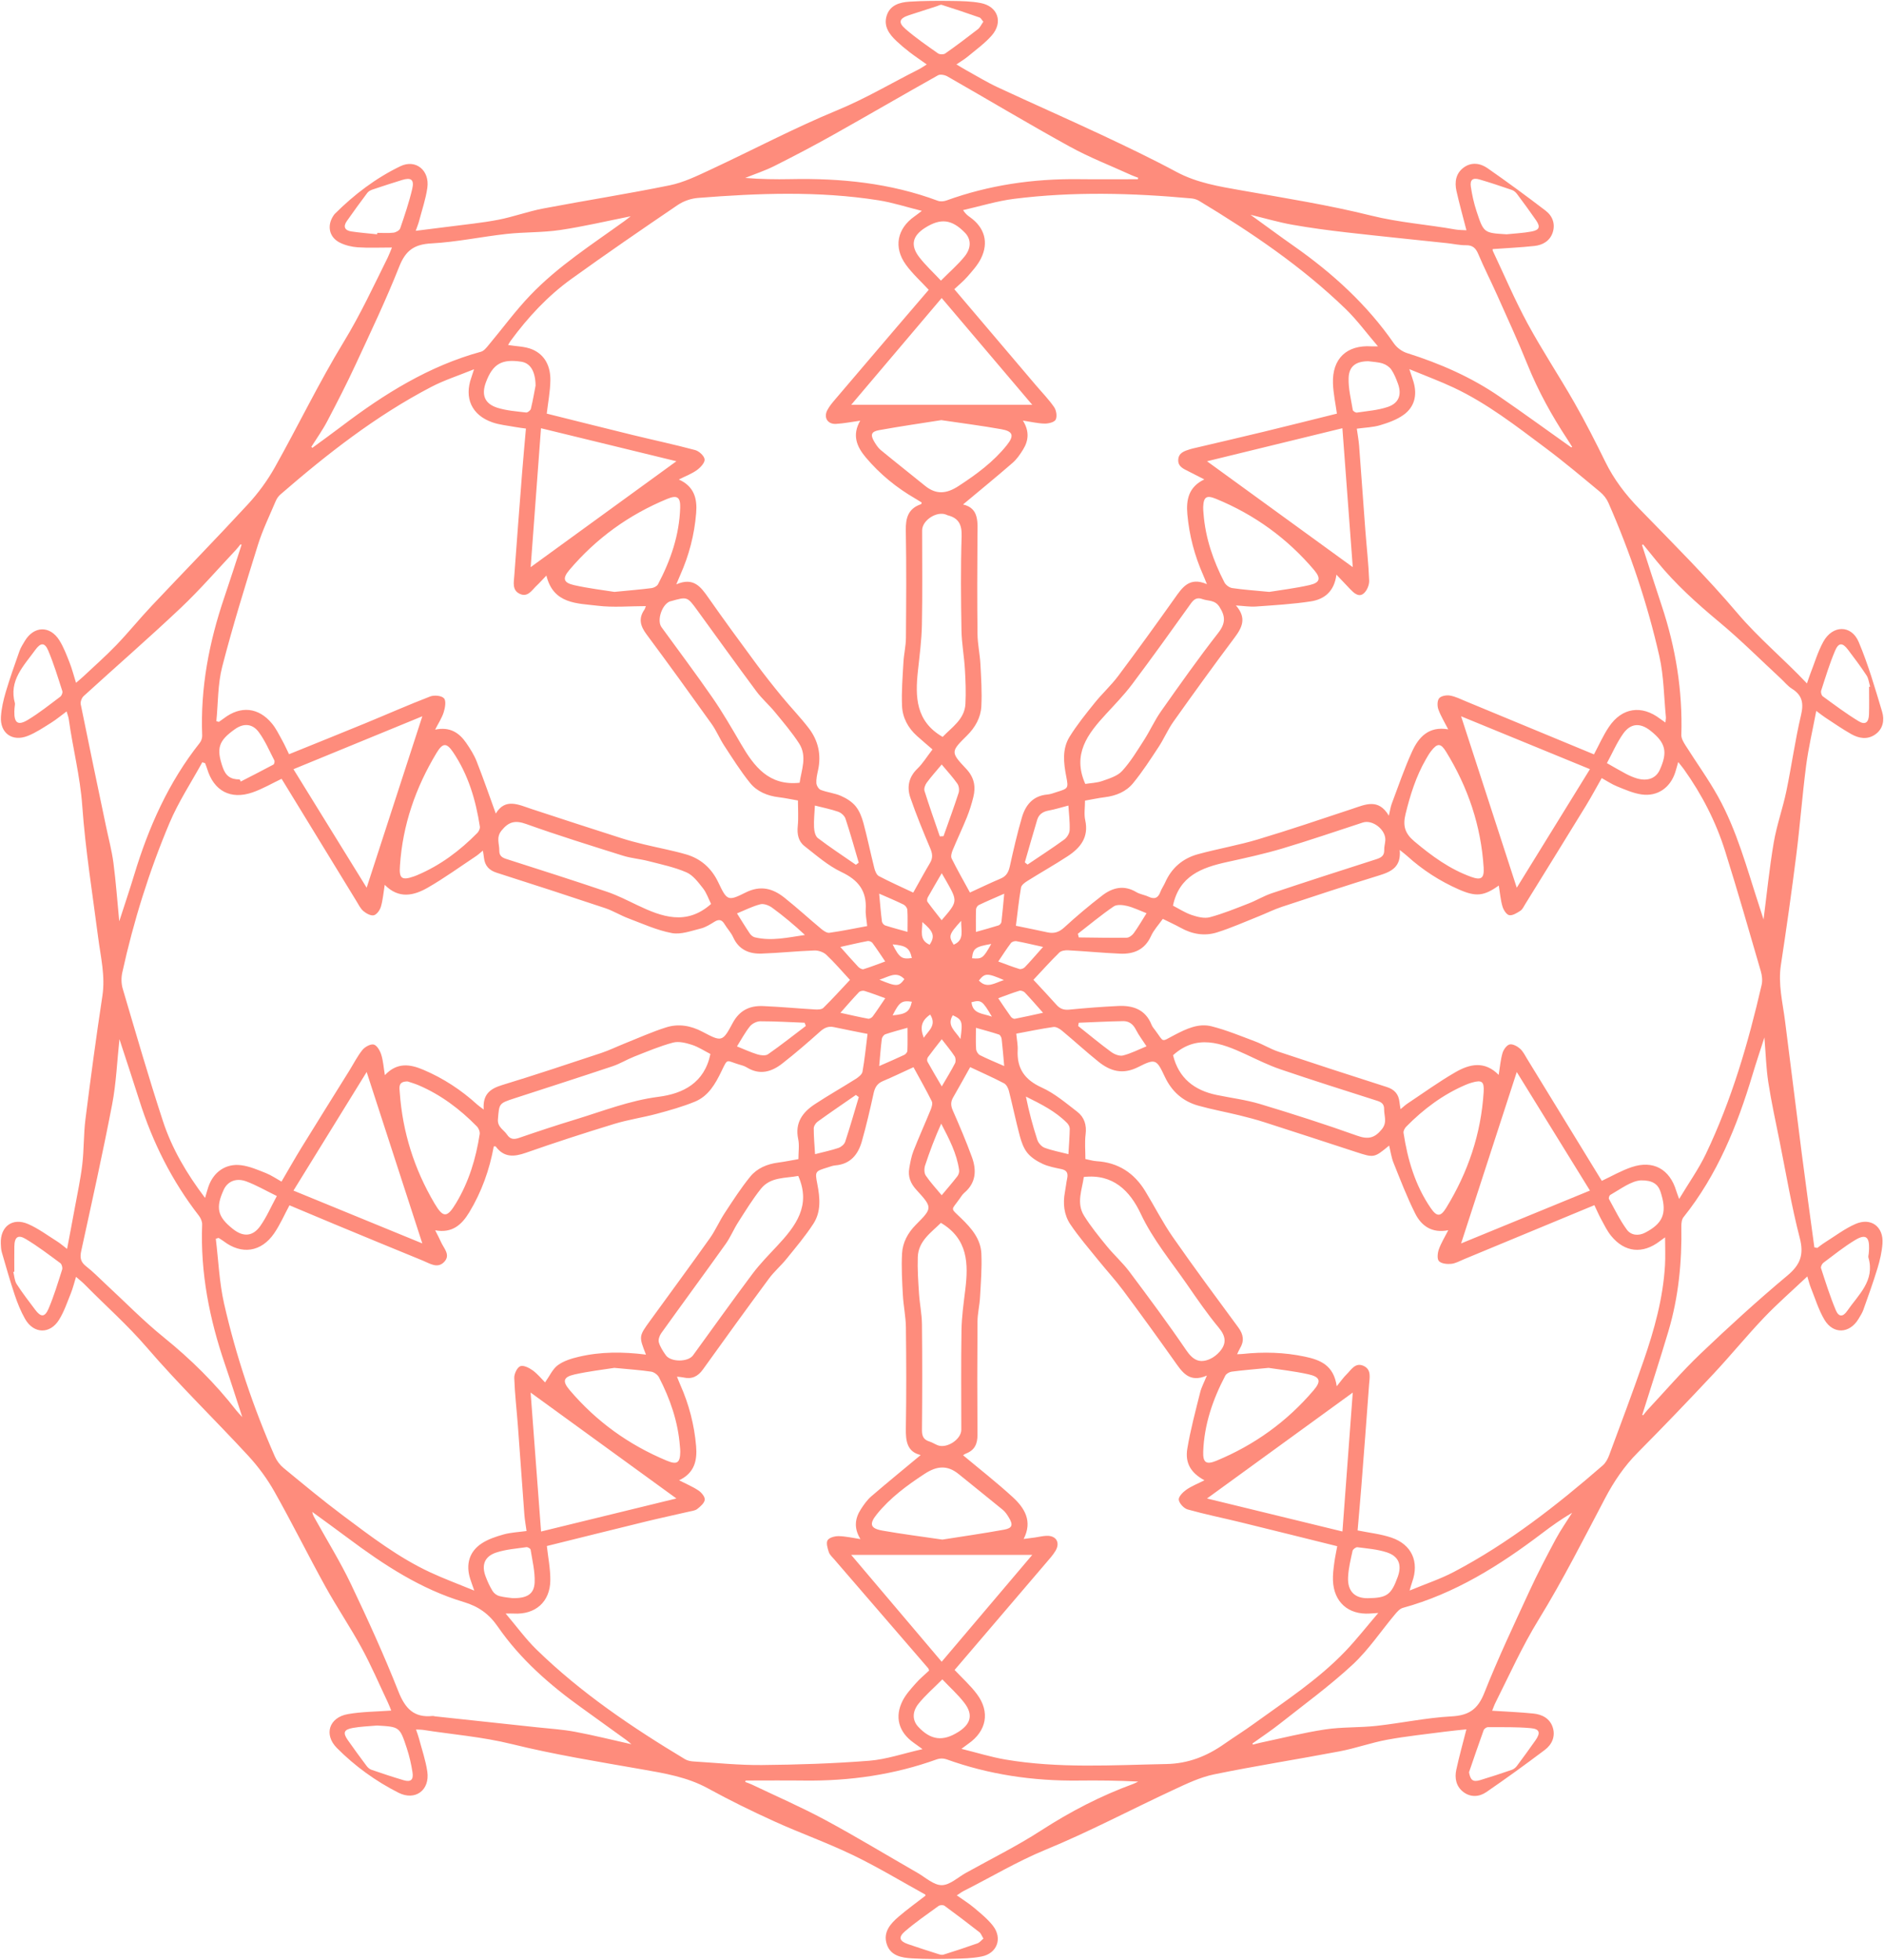 <svg width="1052" height="1094" viewBox="0 0 1052 1094" fill="none" xmlns="http://www.w3.org/2000/svg">
<path d="M37.192 397.12C34.047 399.445 31.404 401.672 28.501 403.481C24.269 406.118 20.062 408.991 15.465 410.803C6.809 414.215 -0.075 409.188 0.531 399.996C0.836 395.368 1.901 390.712 3.227 386.248C5.509 378.569 8.198 371.007 10.868 363.45C11.567 361.471 12.751 359.645 13.839 357.825C18.909 349.352 27.889 349.045 33.154 357.439C35.544 361.249 37.161 365.581 38.825 369.796C40.201 373.283 41.131 376.947 42.454 381.152C44.065 379.761 45.315 378.759 46.477 377.665C52.666 371.844 59.064 366.222 64.948 360.105C71.741 353.043 77.913 345.387 84.639 338.257C102.542 319.276 120.791 300.617 138.482 281.442C144.172 275.275 149.286 268.312 153.393 261C166.462 237.733 178.064 213.6 191.939 190.842C201.213 175.632 208.618 159.658 216.474 143.823C217.268 142.223 217.87 140.529 218.86 138.166C212.081 138.166 205.908 138.459 199.782 138.051C196.388 137.825 192.81 136.954 189.778 135.445C183.754 132.446 182.44 125.966 186.194 120.366C186.447 119.989 186.714 119.61 187.034 119.292C197.833 108.541 209.883 99.38 223.59 92.779C232.134 88.665 240.002 95.101 238.62 104.849C237.734 111.102 235.637 117.185 234.024 123.33C233.612 124.902 232.977 126.416 232.14 128.84C239.022 127.98 245.137 127.252 251.242 126.445C260.261 125.253 269.348 124.395 278.265 122.667C286.697 121.034 294.859 117.999 303.294 116.394C326.822 111.918 350.504 108.229 373.964 103.436C381.686 101.858 389.1 98.257 396.334 94.89C420.115 83.823 443.361 71.498 467.577 61.511C483.369 54.998 497.848 46.344 512.958 38.736C514.405 38.007 515.736 37.049 517.482 35.975C513.952 33.461 510.82 31.359 507.835 29.066C505.314 27.13 502.875 25.068 500.556 22.894C496.519 19.108 493.316 14.685 495.079 8.859C496.9 2.843 502.354 1.291 507.75 0.938C515.733 0.415 523.765 0.431 531.772 0.527C537.032 0.591 542.379 0.706 547.522 1.674C557.164 3.489 560.295 12.387 553.767 19.82C549.91 24.211 545.023 27.713 540.498 31.494C538.669 33.023 536.57 34.229 534.049 35.956C536.199 37.23 537.835 38.259 539.525 39.19C545.37 42.41 551.082 45.924 557.119 48.736C576.31 57.675 595.7 66.187 614.867 75.176C629.006 81.806 643.113 88.555 656.867 95.936C668.386 102.117 680.807 104.085 693.373 106.305C717.554 110.578 741.877 114.439 765.672 120.357C781.228 124.227 797.014 125.316 812.621 128.094C814.649 128.455 816.751 128.399 818.834 128.537C816.889 120.951 814.894 113.835 813.275 106.636C812.148 101.625 812.897 96.743 817.32 93.506C821.641 90.343 826.571 91.072 830.59 93.87C841.61 101.541 852.447 109.492 863.11 117.653C866.959 120.599 868.605 125.119 866.961 129.916C865.386 134.51 861.412 136.802 856.82 137.297C849.168 138.122 841.465 138.471 833.496 139.042C833.495 139.03 833.377 139.634 833.588 140.082C840.001 153.656 845.889 167.516 853.035 180.694C861.177 195.709 870.681 209.98 879.149 224.827C885.306 235.622 890.955 246.722 896.435 257.881C901.246 267.677 907.675 276.063 915.274 283.884C933.877 303.032 952.87 321.9 970.114 342.231C981.967 356.206 995.925 367.688 1008.98 381.505C1009.78 379.195 1010.23 377.705 1010.8 376.26C1013.18 370.211 1015.01 363.855 1018.12 358.206C1023.28 348.836 1033.75 348.651 1037.86 358.335C1043.2 370.927 1047.01 384.198 1050.96 397.333C1052.34 401.931 1051.51 406.93 1047.04 410.019C1042.67 413.035 1037.93 412.175 1033.67 409.758C1028.67 406.928 1023.94 403.631 1019.13 400.487C1017.66 399.529 1016.3 398.406 1014.18 396.832C1012.15 407.575 1009.81 417.433 1008.51 427.427C1006.35 444.06 1005.11 460.812 1003 477.454C1000.42 497.907 997.521 518.325 994.419 538.707C992.801 549.343 995.402 559.501 996.731 569.84C999.903 594.501 1002.9 619.184 1006.07 643.844C1008.32 661.334 1010.76 678.8 1013.11 696.277C1013.66 696.384 1014.21 696.492 1014.76 696.599C1016.16 695.582 1017.5 694.478 1018.96 693.564C1024.6 690.04 1029.98 685.908 1036.01 683.251C1044.71 679.417 1051.82 684.71 1051.15 694.142C1050.82 698.769 1049.74 703.423 1048.39 707.879C1046.02 715.688 1043.24 723.375 1040.5 731.067C1039.85 732.903 1038.75 734.601 1037.73 736.285C1032.76 744.49 1023.64 744.938 1018.73 736.657C1015.45 731.124 1013.55 724.763 1011.12 718.739C1010.4 716.963 1009.97 715.07 1009.18 712.508C1000.71 720.508 992.459 727.677 984.95 735.557C975.259 745.727 966.372 756.659 956.765 766.913C942.868 781.747 928.801 796.431 914.478 810.853C906.996 818.387 901.247 826.879 896.312 836.232C884.283 859.031 872.662 882.121 859.171 904.046C849.987 918.973 842.917 934.77 835.122 950.294C834.331 951.869 833.762 953.555 833.196 954.931C841.112 955.447 848.666 955.742 856.173 956.499C861.092 956.994 865.433 959.221 867.038 964.247C868.644 969.275 866.589 973.801 862.623 976.792C851.902 984.878 841.014 992.758 829.942 1000.35C826.002 1003.06 821.193 1003.41 817.107 1000.29C813.09 997.214 812.161 992.622 813.165 987.944C814.746 980.575 816.793 973.307 818.813 965.327C814.871 965.751 810.904 966.098 806.96 966.617C796.137 968.043 785.253 969.158 774.528 971.131C765.64 972.766 757.028 975.888 748.147 977.579C724.768 982.028 701.232 985.68 677.926 990.463C670.059 992.078 662.504 995.73 655.133 999.155C631.346 1010.21 608.105 1022.55 583.879 1032.51C567.932 1039.07 553.359 1047.86 538.116 1055.54C536.928 1056.14 535.859 1056.97 534.271 1058C537.76 1060.48 541.077 1062.53 544.018 1065.02C547.705 1068.14 551.566 1071.25 554.491 1075.03C559.886 1082.01 556.763 1090.4 548.139 1092.12C542.863 1093.18 537.359 1093.29 531.948 1093.41C524.395 1093.57 516.816 1093.62 509.281 1093.17C503.47 1092.82 497.281 1091.81 495.152 1085.23C493 1078.59 497.136 1073.87 501.753 1069.92C506.578 1065.79 511.748 1062.07 516.811 1058.14C516.762 1058 516.748 1057.6 516.564 1057.5C503.158 1050.1 490.016 1042.16 476.245 1035.52C461.955 1028.63 446.923 1023.3 432.465 1016.74C419.907 1011.04 407.484 1004.96 395.396 998.325C383.657 991.885 370.946 989.842 358.068 987.586C333.882 983.349 309.574 979.425 285.767 973.549C269.321 969.489 252.657 968.202 236.102 965.611C235.086 965.452 234.037 965.501 232.303 965.421C232.962 967.405 233.544 968.889 233.948 970.419C235.57 976.561 237.684 982.636 238.6 988.885C240.125 999.283 231.862 1005.43 222.515 1000.71C209.767 994.266 198.197 985.874 188.127 975.751C180.662 968.247 183.745 958.692 194.225 956.832C202.058 955.442 210.143 955.473 218.454 954.846C217.917 953.542 217.316 951.868 216.557 950.269C211.747 940.13 207.323 929.779 201.961 919.939C195.603 908.271 188.109 897.225 181.679 885.593C171.997 868.076 163.102 850.12 153.272 832.69C149.225 825.513 144.205 818.676 138.616 812.617C119.899 792.326 99.979 773.097 82.004 752.186C71.17 739.583 58.838 728.744 47.289 717.006C45.928 715.622 44.378 714.424 42.457 712.737C41.413 716.116 40.723 719.048 39.608 721.807C37.569 726.851 35.817 732.126 32.976 736.704C27.892 744.897 18.75 744.591 14.003 736.23C11.633 732.055 9.79 727.509 8.257 722.947C5.611 715.071 3.348 707.066 1.034 699.082C0.577 697.504 0.508 695.787 0.447 694.127C0.098 684.671 6.96 679.461 15.698 683.259C21.466 685.766 26.634 689.67 32.018 693.034C33.654 694.056 35.112 695.365 37.455 697.157C38.962 689.177 40.357 681.98 41.671 674.768C43.165 666.568 44.955 658.398 45.935 650.133C46.93 641.746 46.647 633.203 47.705 624.828C50.61 601.816 53.696 578.822 57.176 555.891C58.864 544.772 56.212 534.197 54.822 523.411C51.664 498.901 47.685 474.441 45.932 449.826C44.761 433.375 40.633 417.613 38.4 401.458C38.223 400.168 37.706 398.925 37.192 397.12ZM757.623 239.294C758.114 242.84 758.688 245.824 758.917 248.835C760.107 264.412 761.176 279.999 762.354 295.577C763.074 305.105 764.171 314.615 764.527 324.154C764.618 326.595 763.185 329.959 761.304 331.4C758.582 333.485 755.966 330.996 753.906 328.857C751.524 326.383 749.177 323.875 746.237 320.771C745.045 330.215 739.452 334.54 731.948 335.693C721.817 337.249 711.525 337.825 701.283 338.563C697.952 338.803 694.563 338.234 690.126 337.972C696.329 345.048 693.546 350.367 689.236 356.103C677.665 371.506 666.393 387.139 655.23 402.842C652.093 407.255 649.965 412.374 646.981 416.91C642.415 423.85 637.885 430.876 632.618 437.27C628.796 441.909 623.18 444.225 617.053 444.989C613.35 445.451 609.688 446.243 605.855 446.913C605.855 450.896 605.236 454.504 605.972 457.811C608.088 467.318 603.312 473.276 596.168 477.946C588.813 482.755 581.141 487.075 573.693 491.744C572.255 492.646 570.367 494.029 570.124 495.439C568.919 502.406 568.197 509.456 567.267 516.77C573.594 518.081 579.226 519.188 584.829 520.43C588.51 521.246 591.308 520.415 594.239 517.728C601.048 511.487 608.136 505.512 615.456 499.877C621.202 495.454 627.592 493.833 634.496 497.979C636.534 499.203 639.106 499.501 641.285 500.537C644.584 502.105 646.647 501.376 647.929 497.899C648.605 496.063 649.804 494.428 650.599 492.628C654.211 484.445 660.478 479.127 668.925 476.819C679.997 473.793 691.379 471.854 702.363 468.564C720.078 463.258 737.597 457.294 755.157 451.48C762.426 449.073 769.691 445.497 775.512 455.316C776.238 452.28 776.491 450.345 777.162 448.567C780.845 438.815 784.184 428.898 788.517 419.439C792.179 411.446 797.834 405.23 808.658 407.12C806.558 402.984 804.452 399.609 803.149 395.948C802.487 394.088 802.503 391.06 803.615 389.755C804.738 388.437 807.716 387.919 809.666 388.265C812.742 388.811 815.667 390.301 818.605 391.515C842.391 401.345 866.165 411.203 890.049 421.098C892.778 416.017 895.15 410.574 898.414 405.732C905.697 394.927 916.704 393.377 926.988 401.239C927.784 401.848 928.628 402.393 929.939 403.31C930.072 401.908 930.292 401.048 930.21 400.217C929.096 388.919 929.065 377.371 926.577 366.38C919.907 336.907 910.251 308.312 898.087 280.617C897.094 278.356 895.37 276.178 893.461 274.596C883.419 266.279 873.441 257.855 863.002 250.055C846.606 237.805 830.4 225.165 811.739 216.384C804 212.742 795.942 209.778 786.951 206.06C788.047 209.373 788.764 211.308 789.329 213.287C791.413 220.585 789.879 227.157 783.733 231.577C779.929 234.313 775.188 235.997 770.63 237.36C766.627 238.557 762.296 238.648 757.623 239.294ZM276.845 454.129C282.148 445.295 289.556 449.195 296.92 451.627C313.617 457.139 330.348 462.55 347.093 467.914C351.269 469.251 355.528 470.351 359.791 471.386C367.565 473.273 375.468 474.698 383.138 476.932C391.369 479.329 397.323 484.647 401.09 492.556C405.908 502.671 406.393 503.223 416.226 498.263C424.669 494.004 431.485 495.894 438.039 501.107C445.034 506.67 451.629 512.733 458.5 518.456C459.801 519.54 461.693 520.885 463.115 520.688C470.099 519.719 477.016 518.269 484.217 516.941C483.879 513.371 483.239 510.502 483.405 507.681C484.013 497.313 479.289 491.243 469.897 486.799C462.371 483.239 455.83 477.461 449.172 472.258C445.764 469.595 445.012 465.57 445.455 461.121C445.915 456.503 445.557 451.804 445.557 446.838C441.886 446.204 438.34 445.438 434.753 445.005C428.458 444.246 422.716 441.848 418.831 437.046C413.529 430.492 409.017 423.281 404.385 416.209C401.824 412.298 400.041 407.857 397.333 404.066C385.343 387.282 373.253 370.565 360.95 354.009C357.552 349.436 356.415 345.237 359.806 340.347C360.208 339.767 360.366 339.018 360.643 338.335C351.506 338.335 342.506 339.189 333.739 338.123C322.252 336.726 308.989 337.274 305.096 321.275C302.987 323.472 301.39 325.287 299.633 326.932C296.968 329.427 294.748 333.605 290.215 331.48C285.887 329.451 286.902 325.084 287.173 321.374C288.565 302.319 290.022 283.268 291.511 264.22C292.157 255.963 292.934 247.716 293.673 239.222C291.617 238.931 289.668 238.727 287.748 238.368C283.44 237.564 278.972 237.176 274.879 235.738C263.359 231.693 259.091 222.152 263.209 210.683C263.596 209.606 263.921 208.508 264.695 206.126C256.007 209.666 248.047 212.198 240.753 216.004C209.905 232.102 182.687 253.387 156.51 276.081C155.408 277.037 154.503 278.403 153.932 279.758C150.518 287.856 146.623 295.819 144.016 304.178C136.983 326.726 129.978 349.311 124.078 372.17C121.559 381.932 121.814 392.41 120.809 402.562C121.275 402.698 121.741 402.835 122.207 402.971C123.144 402.309 124.103 401.676 125.015 400.979C134.37 393.83 144.357 394.788 151.868 403.889C154.152 406.656 155.766 410 157.52 413.172C159.019 415.883 160.279 418.726 161.398 421.007C175.876 415.139 189.796 409.56 203.665 403.858C215.862 398.843 227.932 393.506 240.233 388.764C242.467 387.903 246.597 388.295 247.928 389.805C249.211 391.261 248.535 395.075 247.763 397.555C246.766 400.754 244.818 403.656 242.972 407.29C251.233 405.537 256.43 409.026 260.366 414.762C262.587 417.998 264.741 421.407 266.17 425.036C269.915 434.549 273.244 444.225 276.845 454.129ZM606.072 646.984C608.254 647.413 610.297 648.054 612.371 648.182C624.414 648.922 633.299 654.776 639.485 664.89C644.69 673.401 649.202 682.379 654.89 690.544C666.767 707.596 679.149 724.3 691.485 741.028C694.386 744.962 694.852 748.64 692.326 752.772C691.794 753.641 691.429 754.612 690.797 755.932C692.112 755.873 692.976 755.881 693.829 755.79C705.526 754.532 717.149 754.851 728.689 757.299C737.212 759.107 744.748 762.055 746.41 773.815C748.792 770.901 750.162 768.874 751.88 767.205C754.489 764.669 756.685 760.444 761.225 762.364C765.911 764.346 764.759 768.926 764.481 772.764C763.11 791.674 761.653 810.578 760.178 829.48C759.524 837.867 758.756 846.246 758.068 854.288C764.59 855.625 771.024 856.277 776.987 858.31C788.358 862.187 792.565 871.853 788.55 883.038C788.125 884.221 787.816 885.446 787.09 887.857C796.077 884.119 804.331 881.404 811.911 877.409C842.286 861.399 869.172 840.407 894.983 817.977C896.607 816.566 897.777 814.352 898.545 812.283C905.033 794.81 911.604 777.363 917.702 759.753C923.715 742.388 928.644 724.706 929.714 706.217C930.004 701.207 929.758 696.167 929.758 690.688C928.487 691.609 927.632 692.196 926.811 692.827C917.282 700.151 907.178 699.154 899.626 689.853C897.456 687.18 895.895 683.986 894.237 680.931C892.749 678.189 891.512 675.311 890.277 672.729C865.703 682.918 841.635 692.903 817.559 702.869C815.181 703.853 812.807 705.243 810.335 705.491C808.04 705.721 804.859 705.399 803.486 703.964C802.352 702.779 802.719 699.411 803.439 697.369C804.674 693.864 806.702 690.638 808.691 686.717C799.522 688.532 793.683 684.273 790.226 677.392C785.624 668.231 781.949 658.593 778.115 649.064C776.92 646.095 776.502 642.814 775.676 639.464C767.311 646.365 767.313 646.361 757.097 643.032C740.086 637.489 723.087 631.907 706.051 626.439C701.442 624.96 696.746 623.72 692.041 622.573C684.414 620.713 676.67 619.294 669.116 617.184C660.503 614.778 654.336 609.339 650.445 601.102C645.798 591.265 645.281 590.711 635.573 595.629C626.956 599.994 620.037 597.992 613.366 592.639C606.392 587.044 599.798 580.978 592.917 575.264C591.64 574.203 589.683 573.066 588.225 573.272C581.38 574.242 574.599 575.669 567.467 576.994C567.791 580.47 568.405 583.329 568.259 586.15C567.73 596.437 572.156 602.75 581.71 607.076C588.895 610.33 595.192 615.711 601.536 620.599C605.46 623.622 606.851 627.975 606.189 633.195C605.625 637.64 606.072 642.213 606.072 646.984ZM360.702 756.153C356.694 745.964 356.682 745.955 362.978 737.278C374.115 721.932 385.369 706.669 396.353 691.215C399.49 686.801 401.656 681.708 404.637 677.169C409.196 670.227 413.704 663.191 418.944 656.775C422.748 652.116 428.346 649.764 434.463 648.965C438.181 648.48 441.862 647.718 445.817 647.037C445.817 643.038 446.429 639.293 445.698 635.832C443.781 626.76 448.128 620.878 455.004 616.355C462.47 611.444 470.273 607.046 477.827 602.264C479.369 601.288 481.333 599.757 481.608 598.214C482.826 591.395 483.499 584.479 484.428 577.133C477.766 575.798 471.699 574.646 465.663 573.347C462.537 572.674 460.309 573.701 457.938 575.817C451.042 581.97 444.04 588.031 436.755 593.712C430.771 598.379 424.141 600.282 416.949 595.813C415.564 594.952 413.862 594.568 412.27 594.082C405.393 591.983 406.45 590.534 402.878 597.927C399.436 605.051 395.571 611.878 387.967 614.977C381.128 617.764 373.944 619.789 366.795 621.711C358.924 623.827 350.781 624.991 343.001 627.369C326.477 632.42 310.024 637.741 293.722 643.465C286.991 645.829 281.395 646.209 276.788 639.944C276.686 639.805 276.228 639.927 275.713 639.927C273.343 652.956 268.935 665.312 262.033 676.719C257.864 683.61 252.546 688.522 242.997 686.757C244.267 689.295 245.36 691.256 246.249 693.304C247.799 696.874 251.788 700.489 248.009 704.426C244.277 708.314 240.021 705.278 236.216 703.728C219.647 696.982 203.124 690.121 186.598 683.271C178.247 679.81 169.923 676.284 161.637 672.808C158.798 678.081 156.431 683.554 153.129 688.389C145.897 698.979 134.897 700.513 124.865 692.839C123.974 692.157 122.977 691.614 122.029 691.006C121.519 691.165 121.009 691.325 120.499 691.485C121.981 703.596 122.447 715.939 125.145 727.773C131.827 757.082 141.395 785.54 153.51 813.086C154.563 815.479 156.36 817.805 158.382 819.467C169.271 828.421 180.119 837.452 191.402 845.894C206.938 857.518 222.394 869.378 240.115 877.635C247.84 881.234 255.865 884.188 264.824 887.876C263.73 884.727 263.107 883.048 262.561 881.345C260.025 873.436 261.933 866.252 268.778 861.665C272.44 859.211 276.907 857.728 281.213 856.53C285.234 855.411 289.522 855.249 294.018 854.62C293.573 851.33 293.018 848.372 292.793 845.389C291.551 828.906 290.423 812.414 289.188 795.93C288.52 787.009 287.459 778.106 287.157 769.176C287.08 766.915 288.724 763.367 290.502 762.623C292.239 761.896 295.502 763.525 297.478 764.967C300.279 767.009 302.515 769.826 304.354 771.672C306.935 768.039 308.577 764.178 311.486 762.048C314.765 759.648 319.073 758.334 323.129 757.375C335.344 754.489 347.753 754.514 360.702 756.153ZM514.758 117.711C506.03 115.544 498.394 113.044 490.558 111.808C457.068 106.525 423.425 107.834 389.815 110.481C385.939 110.786 381.704 112.214 378.495 114.39C358.551 127.915 338.689 141.577 319.128 155.648C305.869 165.186 294.801 177.09 285.129 190.259C284.483 191.138 283.991 192.13 283.716 192.588C288.354 193.363 293.093 193.33 297.12 195.008C304.501 198.083 307.441 204.771 307.32 212.356C307.219 218.651 305.988 224.927 305.295 230.883C321.273 234.863 337.26 238.903 353.279 242.814C364.911 245.654 376.636 248.132 388.194 251.241C390.371 251.827 393.253 254.494 393.441 256.43C393.623 258.308 391.118 260.982 389.143 262.406C386.251 264.492 382.781 265.776 379.054 267.654C387.745 271.567 389.364 278.483 388.73 286.369C387.761 298.418 384.764 309.968 379.824 321.01C379.237 322.323 378.701 323.658 377.628 326.198C387.286 321.996 391.316 327.591 395.542 333.623C404.243 346.046 413.213 358.284 422.222 370.488C426.807 376.7 431.608 382.762 436.509 388.73C441.397 394.682 446.784 400.236 451.489 406.323C456.847 413.256 458.703 421.227 456.789 429.948C456.27 432.312 455.701 434.766 455.846 437.136C455.929 438.491 457.13 440.486 458.307 440.935C461.968 442.332 466.036 442.722 469.605 444.282C472.631 445.605 475.744 447.555 477.792 450.065C479.914 452.666 481.247 456.154 482.139 459.466C484.382 467.801 486.11 476.274 488.224 484.646C488.631 486.258 489.478 488.372 490.759 489.047C496.892 492.278 503.243 495.093 509.941 498.257C513.236 492.404 516.188 486.962 519.342 481.639C520.987 478.864 520.687 476.49 519.45 473.569C515.498 464.233 511.622 454.84 508.328 445.259C506.296 439.348 507.399 433.735 512.313 429.025C515.22 426.239 517.362 422.655 520.69 418.339C517.678 415.729 514.795 413.299 511.988 410.783C507.008 406.321 503.958 400.57 503.681 394.07C503.334 385.945 504.014 377.766 504.472 369.622C504.726 365.102 505.826 360.611 505.861 356.101C506.017 336.075 506.169 316.042 505.793 296.022C505.661 288.986 507.209 283.827 514.318 281.437C514.485 281.381 514.52 280.932 514.675 280.507C513.545 279.811 512.41 279.072 511.239 278.397C500.62 272.28 491.257 264.633 483.375 255.248C478.395 249.319 475.666 242.857 480.344 234.832C475.476 235.504 471.168 236.38 466.825 236.622C462.172 236.881 459.816 233.16 461.929 229.021C463.082 226.762 464.801 224.754 466.461 222.798C477.651 209.613 488.887 196.468 500.121 183.32C506.296 176.092 512.494 168.885 518.589 161.776C514.258 157.075 509.46 152.782 505.784 147.68C498.818 138.013 500.973 127.574 510.63 120.805C511.692 120.063 512.708 119.253 514.758 117.711ZM514.108 812.208C506.553 810.451 505.695 804.522 505.818 797.344C506.14 778.536 506.074 759.718 505.844 740.907C505.771 734.891 504.472 728.9 504.145 722.876C503.727 715.179 503.272 707.434 503.686 699.756C504.018 693.594 506.907 688.193 511.39 683.686C520.739 674.29 520.789 674.134 511.65 664.122C508.407 660.569 506.911 656.751 507.718 652.121C508.288 648.851 508.872 645.507 510.075 642.44C513.117 634.683 516.568 627.087 519.713 619.368C520.291 617.948 520.88 615.915 520.298 614.743C517.148 608.402 513.632 602.244 510.074 595.714C503.988 598.5 498.541 601.135 492.975 603.485C489.831 604.813 488.529 607.005 487.817 610.253C485.84 619.274 483.753 628.287 481.231 637.168C479.148 644.501 474.814 649.845 466.435 650.525C464.951 650.645 463.497 651.246 462.05 651.691C455.167 653.805 454.994 653.848 456.381 660.949C457.872 668.588 458.565 676.31 454.222 683.034C449.73 689.989 444.302 696.357 439.082 702.82C436.048 706.577 432.284 709.768 429.424 713.638C416.984 730.473 404.686 747.415 392.504 764.437C389.663 768.407 386.3 769.98 381.598 768.909C380.612 768.684 379.582 768.65 378.018 768.461C378.758 770.293 379.269 771.676 379.867 773.021C384.72 783.927 387.684 795.321 388.698 807.215C389.383 815.246 387.812 822.246 379.19 826.309C383.149 828.336 386.821 829.847 390.049 832.02C391.715 833.141 393.718 835.571 393.528 837.167C393.303 839.056 391.09 840.952 389.333 842.329C388.115 843.284 386.232 843.45 384.613 843.825C376.639 845.675 368.63 847.377 360.679 849.318C342.173 853.833 323.694 858.455 305.354 862.997C306.032 869.259 307.355 875.707 307.292 882.141C307.173 894.24 298.879 901.405 286.848 900.693C285.764 900.629 284.673 900.684 282.352 900.684C288.56 907.993 293.562 914.922 299.591 920.798C324.398 944.972 352.913 964.221 382.483 981.987C383.837 982.8 385.619 983.148 387.23 983.248C399.939 984.031 412.662 985.373 425.368 985.253C445.358 985.065 465.383 984.425 485.305 982.859C494.932 982.103 504.36 978.805 515.129 976.376C512.553 974.518 511.357 973.642 510.147 972.785C501.817 966.886 499.393 958.371 504.057 949.273C505.885 945.708 508.741 942.611 511.427 939.562C513.699 936.982 516.401 934.78 518.794 932.522C518.576 931.872 518.556 931.531 518.379 931.325C500.845 911.001 483.296 890.691 465.763 870.366C464.676 869.105 463.277 867.876 462.798 866.384C462.111 864.241 461.189 861.287 462.126 859.76C463.051 858.253 466.176 857.445 468.318 857.479C472.154 857.539 475.977 858.462 480.461 859.12C476.619 852.926 477.427 847.452 480.816 842.272C482.465 839.752 484.282 837.189 486.54 835.246C495.568 827.482 504.798 819.953 514.108 812.208ZM577.051 546.931C581.707 551.963 585.888 556.35 589.907 560.882C591.897 563.126 594.034 563.875 597.093 563.573C606.136 562.68 615.208 561.994 624.285 561.547C632.606 561.137 639.619 563.454 643.023 572.07C643.458 573.171 644.305 574.125 645.031 575.094C650.231 582.027 648.01 581.796 655.848 577.72C662.461 574.281 669.232 571.02 676.628 572.915C684.93 575.042 692.944 578.349 700.992 581.384C705.365 583.033 709.42 585.566 713.839 587.042C733.964 593.765 754.146 600.319 774.358 606.776C778.675 608.155 780.975 610.761 781.446 615.169C781.567 616.307 781.788 617.435 782.052 619.142C783.618 617.86 784.684 616.827 785.899 616.02C794.833 610.087 803.545 603.761 812.828 598.431C820.593 593.972 828.984 591.993 836.845 600.01C837.59 595.467 837.894 591.517 838.989 587.801C839.549 585.9 841.282 583.426 842.93 583.021C844.613 582.606 847.205 583.995 848.737 585.345C850.494 586.893 851.591 589.224 852.857 591.288C866.719 613.892 880.559 636.51 894.423 659.155C899.837 656.623 905.247 653.47 911.058 651.505C923.099 647.431 932.369 652.611 935.992 664.757C936.311 665.827 936.745 666.863 937.617 669.273C943.043 660.223 948.523 652.531 952.534 644.136C966.911 614.042 976.211 582.197 983.669 549.791C984.218 547.406 983.92 544.582 983.225 542.192C976.71 519.797 970.283 497.371 963.298 475.121C958.138 458.684 950.292 443.452 940.265 429.394C939.39 428.167 938.398 427.023 937.091 425.374C936.362 427.913 935.945 429.527 935.435 431.111C932.678 439.675 925.566 444.733 916.648 443.47C911.961 442.806 907.417 440.766 902.96 438.971C899.955 437.761 897.214 435.892 894.375 434.33C891.246 439.829 888.537 444.909 885.534 449.809C874.283 468.166 862.94 486.468 851.614 504.779C850.818 506.065 850.124 507.65 848.942 508.408C847.047 509.623 844.607 511.202 842.729 510.852C841.175 510.562 839.5 507.879 838.943 505.949C837.876 502.257 837.565 498.345 836.905 494.311C828.553 500.271 824.124 500.685 814.641 496.518C804.003 491.844 794.35 485.634 785.737 477.818C784.672 476.852 783.504 476 781.586 474.453C782.463 483.737 777.158 486.497 770.297 488.604C752.044 494.211 733.908 500.202 715.778 506.199C711.34 507.667 707.125 509.794 702.77 511.525C695.057 514.591 687.446 518.001 679.546 520.481C672.661 522.643 665.756 521.508 659.328 517.934C656.172 516.179 652.866 514.695 649.298 512.925C646.95 516.264 644.25 519.101 642.73 522.47C639.267 530.145 633.098 532.678 625.427 532.343C615.745 531.921 606.085 530.985 596.406 530.458C594.767 530.369 592.558 530.691 591.498 531.728C586.645 536.476 582.106 541.547 577.051 546.931ZM673.92 326.08C672.913 323.617 672.387 322.231 671.788 320.878C667.019 310.107 664.066 298.867 663.008 287.13C662.272 278.97 663.693 271.798 672.47 267.609C669.16 265.919 666.346 264.472 663.523 263.044C660.795 261.664 657.73 260.424 657.911 256.679C658.104 252.691 661.411 251.756 664.482 250.771C665.489 250.448 666.534 250.237 667.565 249.994C680.253 247.002 692.957 244.074 705.626 241.006C719.27 237.702 732.882 234.267 746.508 230.89C745.758 225.365 744.507 219.703 744.31 214.004C743.831 200.143 752.049 192.456 765.792 193.337C766.531 193.384 767.275 193.343 769.434 193.343C763.01 185.843 757.729 178.604 751.386 172.462C726.838 148.693 698.691 129.701 669.547 112.115C668.301 111.363 666.743 110.894 665.287 110.76C632.287 107.735 599.255 106.844 566.305 110.986C556.68 112.196 547.273 115.139 537.766 117.288C539.142 119.443 540.357 120.323 541.581 121.19C549.764 126.985 552.228 135.301 547.754 144.299C545.907 148.013 542.959 151.242 540.198 154.419C537.948 157.008 535.231 159.191 532.865 161.418C548.238 179.516 563.338 197.295 578.441 215.07C581.878 219.114 585.634 222.937 588.623 227.287C589.851 229.074 590.371 232.447 589.484 234.244C588.768 235.692 585.44 236.493 583.293 236.45C579.47 236.374 575.665 235.444 571.163 234.768C574.862 240.657 574.382 245.903 571.303 250.891C569.644 253.578 567.783 256.32 565.428 258.363C556.323 266.261 546.982 273.887 537.752 281.596C546.895 283.708 545.857 291.643 545.797 299.355C545.656 317.561 545.615 335.769 545.828 353.973C545.893 359.536 547.147 365.076 547.448 370.649C547.871 378.496 548.376 386.388 547.972 394.215C547.645 400.551 544.58 406.025 539.943 410.605C530.879 419.558 530.72 419.842 539.473 429.122C543.999 433.92 544.955 439.063 543.486 444.983C542.54 448.796 541.359 452.586 539.886 456.227C537.386 462.408 534.501 468.433 531.949 474.594C531.364 476.005 530.8 478.044 531.384 479.218C534.536 485.553 538.053 491.706 541.607 498.218C547.718 495.42 553.161 492.777 558.732 490.436C561.897 489.106 563.141 486.884 563.857 483.649C565.885 474.484 567.983 465.314 570.612 456.309C572.638 449.371 576.797 444.185 584.827 443.512C586.609 443.363 588.355 442.651 590.09 442.112C596.518 440.114 596.666 440.071 595.37 433.413C593.889 425.806 593.022 418.088 597.235 411.274C601.355 404.611 606.344 398.455 611.27 392.331C615.432 387.157 620.419 382.626 624.391 377.323C635.03 363.12 645.422 348.727 655.702 334.261C660.063 328.124 663.977 321.768 673.92 326.08ZM114.508 668.695C115.281 666.071 115.735 664.353 116.291 662.669C119.059 654.294 126.026 649.287 134.747 650.439C139.441 651.059 144.013 653.043 148.477 654.823C151.527 656.039 154.293 657.966 157.186 659.574C161.046 652.996 164.608 646.671 168.411 640.494C177.24 626.157 186.19 611.895 195.082 597.597C197.483 593.735 199.534 589.594 202.372 586.089C203.763 584.371 206.865 582.642 208.688 583.069C210.461 583.485 212.173 586.464 212.867 588.649C213.969 592.123 214.203 595.872 214.911 600.15C221.784 592.818 229.056 594.039 236.414 597.164C247.545 601.891 257.537 608.427 266.475 616.578C267.373 617.397 268.407 618.066 270.105 619.357C269.45 610.886 273.653 607.737 280.324 605.702C298.884 600.041 317.296 593.893 335.718 587.788C340.158 586.317 344.391 584.231 348.746 582.496C356.46 579.422 364.062 575.981 371.962 573.485C378.835 571.314 385.697 572.467 392.208 575.913C402.962 581.606 403.432 581.721 409.053 571.174C412.91 563.937 418.617 561.278 426.102 561.592C435.788 561.999 445.453 562.913 455.134 563.479C456.68 563.569 458.808 563.525 459.744 562.605C464.784 557.648 469.532 552.395 474.616 546.994C469.925 541.932 465.905 537.174 461.388 532.947C459.784 531.445 456.945 530.483 454.716 530.563C444.878 530.912 435.065 531.964 425.227 532.3C418.264 532.538 412.509 530.115 409.372 523.139C408.208 520.551 406.1 518.404 404.627 515.933C403.195 513.531 401.625 512.912 399.1 514.437C396.64 515.922 394.111 517.602 391.384 518.272C386.033 519.587 380.235 521.804 375.147 520.85C366.787 519.283 358.798 515.613 350.746 512.581C346.371 510.934 342.317 508.392 337.898 506.915C317.767 500.188 297.578 493.63 277.359 487.172C273.047 485.795 270.716 483.215 270.239 478.8C270.116 477.657 269.898 476.524 269.636 474.811C268.074 476.082 267.008 477.106 265.797 477.91C256.858 483.843 248.14 490.165 238.855 495.501C231.086 499.965 222.698 501.94 214.829 493.917C214.085 498.469 213.785 502.422 212.689 506.14C212.13 508.039 210.387 510.509 208.737 510.912C207.053 511.323 204.499 509.907 202.928 508.579C201.258 507.167 200.22 504.965 199.034 503.029C185.097 480.284 171.183 457.523 157.245 434.736C151.953 437.251 146.682 440.353 141.018 442.323C128.755 446.589 119.332 441.453 115.659 429.128C115.342 428.065 114.896 427.041 114.51 425.999C113.994 425.829 113.479 425.659 112.964 425.489C106.804 436.739 99.646 447.567 94.684 459.323C83.293 486.312 74.556 514.257 68.273 542.906C67.65 545.746 67.69 549.063 68.509 551.837C75.807 576.535 82.954 601.29 90.965 625.76C95.983 641.092 104.142 655.003 114.508 668.695ZM672.543 826.306C665.033 822.228 661.626 816.785 662.99 808.602C664.75 798.044 667.572 787.656 670.152 777.248C670.864 774.376 672.34 771.693 673.905 767.841C663.937 772.188 660.038 765.784 655.693 759.655C646.306 746.414 636.787 733.262 627.091 720.246C622.761 714.433 617.811 709.085 613.258 703.433C607.952 696.847 602.371 690.429 597.668 683.428C594.127 678.157 593.42 671.83 594.636 665.446C595.118 662.914 595.362 660.335 595.889 657.814C596.483 654.975 595.8 653.244 592.679 652.594C589.127 651.853 585.45 651.18 582.2 649.674C579.069 648.224 575.851 646.209 573.708 643.593C571.589 641.005 570.343 637.469 569.456 634.15C567.227 625.811 565.5 617.338 563.367 608.971C562.964 607.389 561.953 605.397 560.639 604.71C554.619 601.562 548.392 598.81 541.728 595.676C538.417 601.587 535.38 607.144 532.203 612.62C530.78 615.073 530.854 617.19 532.022 619.845C535.805 628.439 539.494 637.095 542.708 645.913C545.366 653.205 545.031 660.244 538.486 665.813C537.467 666.681 536.709 667.883 535.928 669C531.061 675.962 530.359 673.893 536.777 680.113C542.502 685.662 547.609 691.583 547.983 699.758C548.354 707.882 547.679 716.065 547.231 724.209C546.982 728.728 545.853 733.218 545.819 737.726C545.661 758.815 545.668 779.906 545.803 800.995C545.835 805.99 544.225 809.509 539.436 811.357C538.512 811.714 537.718 812.409 537.799 812.358C547.01 820.062 556.535 827.504 565.428 835.638C572.124 841.762 576.713 849.14 571.589 859.054C574.088 858.731 576.032 858.5 577.97 858.225C580.07 857.926 582.156 857.401 584.263 857.3C589.662 857.041 592.153 860.97 589.413 865.617C587.965 868.073 585.976 870.229 584.11 872.417C567.102 892.351 550.067 912.263 533.038 932.183C537.234 936.666 541.923 940.826 545.573 945.754C552.936 955.695 550.865 966.249 540.788 973.306C539.819 973.984 538.882 974.707 536.85 976.206C545.685 978.389 553.461 980.833 561.423 982.184C591.249 987.244 621.289 985.272 651.311 984.69C663.597 984.452 673.954 980.269 683.69 973.437C689.027 969.692 694.577 966.247 699.853 962.423C717.652 949.523 736.193 937.515 751.462 921.469C757.554 915.067 763.023 908.072 769.61 900.37C766.938 900.55 765.897 900.626 764.856 900.69C752.82 901.432 744.762 894.264 744.305 882.171C744.186 879.017 744.591 875.82 745.003 872.676C745.444 869.302 746.176 865.966 746.693 863.103C728.358 858.557 710.587 854.107 692.792 849.756C682.928 847.344 672.957 845.332 663.186 842.596C661.075 842.005 658.501 839.238 658.21 837.181C657.974 835.509 660.505 832.924 662.404 831.594C665.337 829.539 668.778 828.213 672.543 826.306ZM352.592 973.641C351.369 972.639 350.517 971.864 349.591 971.194C341.357 965.237 333.126 959.275 324.862 953.36C306.988 940.566 290.538 926.192 277.984 908.026C273.059 900.899 267.248 896.739 258.941 894.251C234.925 887.057 214.247 873.463 194.352 858.6C187.733 853.655 181.024 848.83 174.356 843.95C174.647 845.789 175.543 847.093 176.308 848.469C182.928 860.382 190.135 872.017 195.987 884.297C205.369 903.985 214.44 923.869 222.449 944.141C226.22 953.685 231.121 958.977 241.616 957.865C242.051 957.819 242.508 958.033 242.959 958.081C261.934 960.117 280.911 962.136 299.885 964.187C306.967 964.952 314.117 965.384 321.101 966.69C331.491 968.632 341.759 971.216 352.592 973.641ZM877.354 249.732C877.531 249.64 877.707 249.549 877.884 249.457C877.025 248.099 876.188 246.726 875.303 245.384C866.518 232.059 858.84 218.182 852.854 203.324C847.593 190.264 841.673 177.468 835.93 164.606C832.53 156.993 828.717 149.56 825.479 141.882C824.066 138.531 822.375 136.836 818.56 136.887C815.104 136.933 811.641 136.116 808.175 135.746C789.349 133.736 770.509 131.858 751.7 129.705C741.623 128.551 731.55 127.207 721.566 125.437C714.178 124.127 706.937 121.991 698.275 119.895C707.1 126.271 714.754 131.939 722.55 137.406C744.082 152.506 763.266 169.961 778.35 191.714C779.987 194.075 782.868 196.206 785.606 197.07C803.944 202.861 821.417 210.45 837.289 221.366C850.769 230.637 864.007 240.263 877.354 249.732ZM699.321 973.25C699.427 973.447 699.534 973.644 699.64 973.841C701.08 973.477 702.509 973.063 703.961 972.756C715.964 970.224 727.893 967.188 740.004 965.364C749.41 963.947 759.086 964.432 768.567 963.387C782.58 961.843 796.48 958.843 810.515 958.089C820.249 957.567 825.201 954.116 828.825 944.971C836.467 925.691 845.373 906.903 854.065 888.053C858.565 878.295 863.559 868.753 868.634 859.276C871.378 854.152 874.761 849.371 877.856 844.436C871.892 847.915 866.404 851.837 861.033 855.912C837.322 873.902 812.383 889.557 783.294 897.535C781.631 897.991 780.148 899.703 778.945 901.137C771.058 910.537 764.162 920.981 755.24 929.247C742.489 941.062 728.334 951.373 714.664 962.179C709.721 966.086 704.445 969.572 699.321 973.25ZM173.846 249.432C174.038 249.615 174.229 249.798 174.421 249.98C179.903 245.945 185.435 241.976 190.858 237.863C214.568 219.876 239.532 204.279 268.621 196.324C270.259 195.876 271.649 194.031 272.859 192.588C280.643 183.301 287.823 173.444 296.185 164.719C311.697 148.533 330.595 136.456 348.663 123.408C349.873 122.534 351.041 121.603 352.184 120.732C338.886 123.375 325.907 126.457 312.76 128.402C302.9 129.861 292.784 129.495 282.854 130.589C268.844 132.133 254.945 135.125 240.913 135.866C231.307 136.373 226.502 139.776 222.942 148.773C215.593 167.347 206.954 185.422 198.542 203.562C193.576 214.269 188.174 224.783 182.677 235.23C180.087 240.15 176.811 244.709 173.846 249.432ZM66.693 580.071C65.362 592.477 64.89 604.681 62.611 616.538C57.349 643.904 51.283 671.118 45.341 698.35C44.527 702.079 45.03 704.507 48.143 706.904C51.974 709.854 55.352 713.394 58.916 716.689C69.716 726.672 80.018 737.272 91.431 746.496C106.519 758.69 120.15 772.131 132.029 787.414C132.763 788.358 133.627 789.202 135.292 791.047C131.784 780.33 128.833 770.943 125.642 761.638C116.959 736.317 111.832 710.443 112.876 683.527C112.939 681.907 112.104 679.958 111.077 678.635C96.013 659.242 85.214 637.676 77.831 614.315C74.233 602.934 70.453 591.614 66.693 580.071ZM917.488 303.904C917.28 304.004 917.073 304.105 916.865 304.205C920.5 315.418 924.054 326.659 927.787 337.839C935.641 361.361 939.596 385.445 938.839 410.289C938.782 412.156 940.011 414.233 941.082 415.935C947.134 425.546 953.846 434.78 959.349 444.689C969.869 463.629 975.396 484.56 982.086 505.005C983.048 507.945 983.979 510.895 984.737 513.256C986.557 499.155 987.99 484.677 990.422 470.369C992.066 460.696 995.449 451.331 997.458 441.704C1000.4 427.614 1002.33 413.3 1005.64 399.307C1007.23 392.626 1006.46 388.102 1000.56 384.433C998.283 383.019 996.536 380.763 994.532 378.91C983.071 368.308 972.012 357.221 960.027 347.249C947.504 336.829 935.491 326.031 925.203 313.379C922.635 310.22 920.061 307.063 917.488 303.904ZM917.004 789.782C917.164 789.873 917.324 789.965 917.485 790.056C918.33 789.014 919.116 787.915 920.031 786.938C929.858 776.431 939.253 765.469 949.651 755.56C965.337 740.612 981.361 725.965 997.986 712.081C1005.31 705.962 1007.39 700.426 1004.96 691.046C1000.37 673.328 997.349 655.203 993.739 637.235C991.533 626.255 989.123 615.301 987.413 604.242C986.191 596.34 985.979 588.282 985.218 579.107C982.769 586.758 980.59 593.202 978.64 599.715C970.059 628.379 958.963 655.801 940.026 679.463C939.04 680.695 938.817 682.832 938.846 684.536C939.189 704.372 937.303 723.948 931.639 743.007C926.985 758.666 921.899 774.196 917.004 789.782ZM134.88 304.137C134.695 304.028 134.511 303.919 134.326 303.811C133.405 304.924 132.544 306.092 131.555 307.14C121.378 317.934 111.65 329.205 100.884 339.377C83.154 356.127 64.722 372.134 46.697 388.575C45.622 389.556 44.799 391.754 45.079 393.139C49.665 415.846 54.45 438.513 59.186 461.19C60.61 468.009 62.434 474.777 63.34 481.665C64.733 492.264 65.491 502.946 66.584 514.282C69.489 505.285 72.348 496.885 74.915 488.396C82.968 461.767 94.089 436.691 111.517 414.718C112.374 413.637 112.955 411.958 112.9 410.589C111.834 384.003 116.758 358.403 125.286 333.358C128.59 323.655 131.688 313.88 134.88 304.137ZM635.361 100.04C635.429 99.771 635.498 99.502 635.566 99.233C634.339 98.762 633.083 98.355 631.889 97.811C620.313 92.534 608.371 87.918 597.258 81.797C574.295 69.151 551.794 55.668 529.029 42.66C527.583 41.834 525.041 41.32 523.775 42.029C504.206 52.99 484.829 64.294 465.267 75.266C454.442 81.338 443.439 87.11 432.349 92.683C427.138 95.302 421.531 97.132 416.104 99.319C424.588 100.02 432.986 100.168 441.377 99.993C469.504 99.406 497.111 102.169 523.699 112.085C525.089 112.603 527.03 112.43 528.472 111.909C552.298 103.293 576.912 99.73 602.175 100.018C613.236 100.145 624.299 100.04 635.361 100.04ZM416.372 993.898C416.286 994.163 416.201 994.427 416.115 994.692C417.335 995.163 418.592 995.556 419.768 996.117C433.426 1002.64 447.343 1008.68 460.654 1015.84C478.124 1025.24 495.102 1035.56 512.318 1045.43C516.774 1047.99 521.329 1052.3 525.839 1052.3C530.349 1052.3 534.876 1047.94 539.366 1045.44C553.402 1037.63 567.875 1030.49 581.337 1021.78C597.621 1011.25 614.596 1002.44 632.762 995.804C633.726 995.452 634.628 994.928 635.558 994.484C624.258 993.895 613.196 993.791 602.137 993.916C576.878 994.201 552.271 990.619 528.441 982.028C526.894 981.47 524.795 981.463 523.25 982.022C499.276 990.684 474.51 994.222 449.1 993.919C438.192 993.79 427.282 993.898 416.372 993.898ZM815.854 399.835C826.27 431.897 836.582 463.641 846.942 495.531C860.28 473.928 873.682 452.221 887.804 429.35C863.042 419.192 839.546 409.554 815.854 399.835ZM204.734 495.52C215.142 463.488 225.449 431.765 235.825 399.828C212.177 409.536 188.592 419.218 163.862 429.371C177.986 452.229 191.342 473.845 204.734 495.52ZM887.807 664.58C873.677 641.701 860.276 620.003 846.939 598.406C836.565 630.34 826.251 662.09 815.854 694.095C839.424 684.426 862.996 674.757 887.807 664.58ZM204.737 598.396C191.365 620.056 177.965 641.761 163.871 664.591C188.767 674.795 212.318 684.449 235.816 694.08C225.401 662.014 215.093 630.277 204.737 598.396ZM377.69 836.454C350.522 816.723 323.523 797.115 296.287 777.334C298.204 802.811 300.117 828.223 302.124 854.899C328.327 848.504 353.074 842.463 377.69 836.454ZM377.702 257.466C352.897 251.424 328.122 245.39 302.085 239.048C300.088 265.889 298.201 291.251 296.316 316.59C323.622 296.754 350.541 277.198 377.702 257.466ZM755.362 316.579C753.469 291.226 751.57 265.801 749.571 239.038C723.386 245.425 698.601 251.471 673.977 257.478C700.989 277.094 727.926 296.656 755.362 316.579ZM673.974 836.465C698.787 842.508 723.56 848.542 749.597 854.883C751.592 828.037 753.477 802.679 755.359 777.348C728.036 797.195 701.116 816.75 673.974 836.465ZM576.406 225.98C559.674 206.26 543.172 186.81 525.823 166.361C508.371 186.952 491.881 206.409 475.294 225.98C509.116 225.98 542.444 225.98 576.406 225.98ZM525.829 927.587C543.266 907.023 559.762 887.569 576.395 867.952C542.525 867.952 509.137 867.952 475.292 867.952C491.901 887.551 508.325 906.931 525.829 927.587ZM655.015 589.033C658.166 601.868 666.919 608.641 679.382 611.219C687.519 612.902 695.847 613.939 703.77 616.326C721.901 621.79 739.957 627.569 757.785 633.94C763.921 636.133 767.578 635.35 771.621 630.331C774.749 626.448 772.82 622.913 772.875 619.162C772.916 616.347 771.5 615.257 769.03 614.469C750.987 608.708 732.92 603.011 714.992 596.906C708.301 594.628 701.911 591.426 695.474 588.449C681.821 582.136 668.238 577.098 655.015 589.033ZM654.969 505.545C658.174 507.189 661.639 509.47 665.439 510.761C668.628 511.844 672.491 512.824 675.56 512.003C682.962 510.022 690.12 507.073 697.288 504.289C701.647 502.596 705.714 500.099 710.132 498.622C729.533 492.14 748.999 485.851 768.484 479.625C771.252 478.741 773.046 477.674 772.924 474.429C772.856 472.636 773.447 470.829 773.546 469.018C773.867 463.153 766.444 457.362 760.982 459.139C745.997 464.015 731.091 469.16 715.991 473.651C705.876 476.66 695.524 478.919 685.205 481.182C671.154 484.265 658.455 488.853 654.969 505.545ZM396.684 588.343C393.38 586.656 390.029 584.41 386.337 583.218C382.99 582.138 378.981 581.13 375.774 581.991C368.376 583.975 361.248 587.01 354.09 589.821C350.016 591.421 346.223 593.79 342.09 595.172C323.842 601.276 305.517 607.149 287.22 613.104C278.568 615.92 278.757 615.935 278.037 624.794C277.682 629.159 281.301 630.617 283.147 633.381C284.854 635.937 286.876 636.189 289.756 635.2C300.216 631.608 310.717 628.119 321.298 624.903C336.619 620.246 351.495 614.319 367.664 612.248C381.44 610.484 393.358 604.496 396.684 588.343ZM397.058 504.588C395.603 501.684 394.535 498.373 392.514 495.813C389.867 492.46 386.972 488.539 383.283 486.94C376.556 484.024 369.199 482.506 362.04 480.656C357.368 479.449 352.453 479.094 347.869 477.654C329.799 471.977 311.695 466.363 293.869 459.983C287.713 457.78 284.076 458.623 280.046 463.619C276.916 467.499 278.865 471.041 278.804 474.792C278.758 477.628 280.223 478.679 282.671 479.464C301.43 485.477 320.205 491.449 338.864 497.762C344.701 499.736 350.257 502.591 355.839 505.257C369.584 511.823 383.267 516.836 397.058 504.588ZM526.361 411.344C531.519 405.916 538.628 401.541 539.088 392.896C539.432 386.428 539.165 379.902 538.777 373.426C538.343 366.2 536.994 359.008 536.872 351.788C536.579 334.36 536.391 316.911 536.959 299.496C537.172 292.97 535.409 289.207 529.16 287.635C528.87 287.562 528.606 287.391 528.325 287.277C523.023 285.134 514.909 290.447 514.907 296.06C514.901 313.645 515.133 331.234 514.782 348.812C514.611 357.39 513.479 365.959 512.556 374.508C510.996 388.954 511.286 402.655 526.361 411.344ZM525.389 682.606C519.95 688.026 512.794 692.705 512.481 701.712C512.245 708.486 512.727 715.3 513.165 722.079C513.535 727.797 514.749 733.485 514.811 739.194C515.026 758.899 514.993 778.609 514.816 798.314C514.785 801.751 515.77 803.686 519.021 804.673C520.6 805.152 522.019 806.131 523.566 806.741C528.692 808.761 536.774 803.448 536.774 798.102C536.775 779.608 536.576 761.11 536.88 742.62C537.003 735.1 538.056 727.578 538.975 720.092C540.77 705.481 540.619 691.625 525.389 682.606ZM446.497 436.937C447.483 429.875 450.871 422.178 446.184 414.953C442.174 408.772 437.326 403.114 432.635 397.4C429.381 393.437 425.42 390.027 422.372 385.926C411.251 370.967 400.381 355.822 389.415 340.748C383.778 332.999 383.776 333 374.711 335.558C374.565 335.599 374.409 335.602 374.266 335.649C369.707 337.14 366.609 346.28 369.37 350.081C378.9 363.201 388.658 376.164 397.872 389.502C403.61 397.808 408.672 406.597 413.771 415.324C421.086 427.845 429.336 438.783 446.497 436.937ZM605.178 656.994C604.283 663.935 600.862 671.463 605.309 678.597C609.049 684.597 613.566 690.144 618.05 695.638C622.054 700.544 626.865 704.816 630.651 709.87C641.461 724.302 652.232 738.784 662.374 753.685C666.043 759.076 669.747 761.217 675.623 758.606C677.638 757.711 679.553 756.198 681.018 754.532C684.982 750.025 684.572 745.948 680.549 741.12C674.16 733.453 668.488 725.166 662.799 716.944C653.861 704.027 643.787 691.975 636.964 677.503C630.989 664.831 621.606 655.145 605.178 656.994ZM445.734 656.407C438.676 657.784 430.271 656.835 424.891 663.573C420.2 669.448 416.248 675.929 412.18 682.278C409.659 686.213 407.876 690.645 405.172 694.433C393.288 711.084 381.154 727.556 369.236 744.184C368.249 745.56 367.462 747.827 367.888 749.303C368.624 751.855 370.201 754.24 371.757 756.463C374.528 760.42 384.183 760.4 386.97 756.567C398.022 741.37 408.925 726.061 420.194 711.027C424.343 705.492 429.255 700.511 433.991 695.437C444.272 684.425 453.064 673.013 445.734 656.407ZM606.008 437.595C609.036 437.105 612.474 437.019 615.561 435.932C619.45 434.563 623.966 433.214 626.578 430.362C631.326 425.177 635.033 418.994 638.865 413.028C642.205 407.827 644.739 402.085 648.293 397.05C658.691 382.318 669.092 367.562 680.189 353.361C684.404 347.967 684.368 344.067 680.865 338.653C678.355 334.774 674.634 335.598 671.401 334.414C668.502 333.352 666.774 334.343 664.991 336.838C654.154 352.004 643.287 367.154 632.093 382.056C627.666 387.95 622.463 393.276 617.455 398.716C607.367 409.675 598.605 420.987 606.008 437.595ZM223.333 483.179C222.741 490.407 224.315 491.609 231.188 489.199C231.76 488.998 232.326 488.779 232.885 488.543C245.804 483.093 256.788 474.859 266.556 464.931C267.387 464.086 268.116 462.505 267.948 461.41C265.676 446.585 261.468 432.4 252.972 419.834C249.348 414.475 247.183 414.627 243.807 420.21C232.086 439.594 224.838 460.454 223.333 483.179ZM828.452 484.316C826.99 460.972 819.713 439.506 807.502 419.662C804.481 414.752 802.641 414.711 799.112 419.257C798.003 420.686 797.091 422.279 796.185 423.853C790.69 433.404 787.45 443.73 784.834 454.41C783.228 460.967 784.46 465.207 789.725 469.631C799.45 477.803 809.532 485.185 821.547 489.5C827.201 491.531 828.785 490.142 828.452 484.316ZM828.449 609.547C828.793 603.728 827.541 602.712 821.935 604.298C820.772 604.627 819.623 605.038 818.511 605.512C805.758 610.941 794.894 619.085 785.227 628.894C784.382 629.752 783.553 631.299 783.716 632.374C785.991 647.355 790.225 661.691 798.895 674.339C802.338 679.362 804.449 679.259 807.538 674.224C819.725 654.367 827.02 632.902 828.449 609.547ZM227.619 603.663C222.162 603.623 223.03 607.086 223.221 609.798C224.785 631.953 231.304 652.574 242.596 671.699C247.47 679.954 249.666 679.912 254.7 671.522C261.835 659.632 265.767 646.646 267.85 633.057C268.056 631.714 267.267 629.773 266.275 628.763C256.849 619.159 246.246 611.152 233.794 605.818C231.582 604.87 229.241 604.222 227.619 603.663ZM708.35 763.553C700.116 764.361 693.926 764.862 687.774 765.659C686.481 765.826 684.774 766.791 684.198 767.884C677.208 781.157 672.42 795.135 671.859 810.265C671.628 816.48 673.565 817.74 679.209 815.405C700.44 806.619 718.605 793.566 733.511 776.048C737.806 771 737.246 768.605 730.569 767.129C722.623 765.371 714.482 764.506 708.35 763.553ZM343.061 330.396C351.441 329.579 357.631 329.077 363.784 328.292C365.093 328.125 366.848 327.227 367.418 326.149C374.497 312.747 379.358 298.632 379.804 283.331C379.977 277.412 378.037 276.235 372.573 278.488C351.182 287.309 332.924 300.486 317.947 318.144C313.983 322.818 314.501 325.25 320.563 326.624C328.644 328.454 336.924 329.402 343.061 330.396ZM708.758 330.398C714.898 329.391 723.172 328.414 731.253 326.581C737.082 325.259 737.657 322.793 733.927 318.378C718.88 300.572 700.528 287.271 678.963 278.433C673.677 276.267 672.083 277.356 671.842 283.027C671.791 284.23 671.941 285.445 672.032 286.652C673.061 300.325 677.458 313.004 683.693 325.076C684.448 326.538 686.442 328.025 688.047 328.264C694.176 329.179 700.382 329.587 708.758 330.398ZM343.038 763.55C336.899 764.532 328.765 765.442 320.827 767.226C314.467 768.655 313.931 771.049 318.066 775.923C332.947 793.463 351.108 806.526 372.319 815.354C378.088 817.755 379.749 816.61 379.849 810.418C379.866 809.362 379.727 808.303 379.646 807.246C378.601 793.575 374.205 780.896 367.964 768.826C367.211 767.37 365.207 765.902 363.601 765.664C357.471 764.754 351.266 764.344 343.038 763.55ZM525.592 234.519C514.369 236.299 502.544 237.995 490.799 240.131C486.432 240.925 485.919 242.754 488.199 246.59C489.197 248.268 490.33 250.014 491.811 251.234C499.967 257.949 508.278 264.475 516.479 271.136C522.74 276.221 528.482 275.714 535.249 271.303C545.24 264.79 554.704 257.843 562.183 248.508C566.432 243.206 565.692 240.764 559.184 239.601C548.319 237.658 537.354 236.266 525.592 234.519ZM526.216 859.406C537.398 857.638 549.077 855.982 560.672 853.865C565.322 853.016 565.814 851.197 563.352 847.133C562.417 845.59 561.382 843.972 560.016 842.846C551.862 836.128 543.56 829.59 535.383 822.901C528.975 817.66 523.102 818.237 516.218 822.754C506.377 829.211 497.042 836.08 489.619 845.255C485.196 850.722 485.949 853.189 492.728 854.39C503.597 856.314 514.563 857.69 526.216 859.406ZM549.135 1082.12C548.175 1080.56 547.77 1079.26 546.888 1078.57C540.46 1073.55 533.975 1068.61 527.387 1063.8C526.666 1063.27 524.858 1063.36 524.094 1063.91C517.725 1068.51 511.231 1072.99 505.292 1078.11C501.5 1081.38 502.258 1083.57 506.945 1085.2C512.668 1087.18 518.443 1089.01 524.215 1090.85C525.037 1091.11 526.054 1091.34 526.826 1091.09C533.176 1089.08 539.516 1087.02 545.791 1084.79C547.022 1084.35 547.958 1083.09 549.135 1082.12ZM1043.66 383.422C1043.86 383.37 1044.05 383.318 1044.25 383.266C1043.61 381.162 1043.41 378.772 1042.25 377.01C1039.01 372.076 1035.44 367.354 1031.88 362.638C1028.86 358.644 1026.65 358.587 1024.68 363.244C1021.62 370.459 1019.34 378.012 1016.92 385.479C1016.62 386.383 1017.06 388.144 1017.78 388.663C1024.37 393.458 1030.91 398.388 1037.87 402.598C1041.53 404.808 1043.48 403.251 1043.62 398.849C1043.79 393.712 1043.66 388.565 1043.66 383.422ZM549.076 12.127C548.255 11.184 547.747 10.042 546.937 9.757C539.95 7.3 532.923 4.957 525.865 2.714C525.148 2.486 524.142 3.126 523.282 3.402C518.093 5.069 512.902 6.729 507.723 8.427C502.15 10.254 501.313 12.441 505.647 16.209C511.334 21.154 517.601 25.448 523.775 29.801C524.713 30.462 526.898 30.496 527.823 29.846C534.003 25.502 540.049 20.96 546.01 16.319C547.247 15.357 547.95 13.709 549.076 12.127ZM8.158 394.868C8.167 394.745 8.033 395.954 8.008 397.166C7.878 403.571 10.028 405.177 15.591 401.815C21.915 397.994 27.742 393.336 33.67 388.889C34.432 388.317 35.085 386.643 34.811 385.796C32.351 378.181 30.035 370.484 26.923 363.129C24.985 358.548 22.703 358.632 19.72 362.763C13.278 371.686 4.755 379.868 8.349 392.635C8.427 392.907 8.308 393.235 8.158 394.868ZM1043.41 700.168C1043.42 700.168 1043.43 700.169 1043.44 700.17C1043.52 699.111 1043.63 698.053 1043.66 696.993C1043.85 690.324 1041.67 688.708 1035.88 692.203C1029.68 695.944 1023.98 700.521 1018.17 704.875C1017.38 705.472 1016.57 707.098 1016.83 707.899C1019.41 715.787 1021.89 723.74 1025.1 731.379C1026.72 735.233 1029.08 735.227 1031.5 731.695C1037.67 722.718 1047.09 714.943 1043.3 701.974C1043.14 701.431 1043.36 700.773 1043.41 700.168ZM7.996 709.867C7.811 709.91 7.625 709.953 7.44 709.997C8.025 712.275 8.09 714.888 9.297 716.766C12.486 721.729 16.123 726.41 19.672 731.135C22.833 735.344 25.034 735.397 27.134 730.464C30.146 723.392 32.367 715.975 34.709 708.636C35.029 707.632 34.503 705.693 33.697 705.098C27.375 700.435 21.103 695.638 14.378 691.612C10.007 688.995 8.096 690.564 8.012 695.802C7.937 700.489 7.996 705.178 7.996 709.867ZM820.276 989.284C821.068 993.693 822.449 994.882 826.471 993.679C832.415 991.901 838.307 989.945 844.175 987.928C845.238 987.563 846.297 986.709 846.98 985.798C850.522 981.072 853.993 976.29 857.388 971.457C860.314 967.291 859.783 965.128 854.829 964.67C846.876 963.936 838.831 964.144 830.824 964.111C830.012 964.108 828.733 965.021 828.454 965.792C825.634 973.589 822.978 981.444 820.276 989.284ZM841.246 130.789C845.903 130.298 850.616 130.104 855.2 129.232C859.654 128.385 860.244 126.619 857.682 122.91C854.239 117.925 850.645 113.043 847.016 108.191C846.333 107.279 845.29 106.405 844.231 106.042C838.219 103.979 832.189 101.947 826.089 100.166C822.374 99.081 820.736 100.377 821.304 104.237C821.983 108.853 823.021 113.477 824.479 117.908C828.478 130.062 828.598 130.023 841.246 130.789ZM210.591 130.797C210.607 130.528 210.623 130.26 210.639 129.991C213.669 129.991 216.728 130.239 219.715 129.88C221.077 129.716 223.069 128.621 223.454 127.496C225.946 120.215 228.441 112.896 230.192 105.416C231.399 100.262 229.517 98.931 224.559 100.463C219.065 102.161 213.59 103.923 208.141 105.761C207.043 106.131 205.801 106.737 205.137 107.619C201.218 112.82 197.395 118.096 193.651 123.425C191.435 126.58 192.611 128.663 196.187 129.193C200.964 129.901 205.788 130.278 210.591 130.797ZM210.549 963.2C206.033 963.619 201.464 963.736 197.017 964.536C191.98 965.442 191.345 967.23 194.19 971.3C197.575 976.14 201.072 980.904 204.61 985.634C205.3 986.557 206.288 987.508 207.337 987.869C213.346 989.939 219.38 991.956 225.476 993.748C229.336 994.882 230.985 993.497 230.341 989.342C229.626 984.729 228.564 980.115 227.099 975.685C223.197 963.888 223.078 963.927 210.549 963.2ZM525.412 156.642C530.497 151.514 535.009 147.649 538.661 143.095C542.533 138.267 542.188 133.371 538.798 129.893C531.473 122.379 525.224 121.634 516.455 127.228C509.478 131.679 508.227 136.974 513.298 143.553C516.771 148.061 521.031 151.964 525.412 156.642ZM526.191 937.433C521.25 942.409 516.639 946.356 512.907 951.008C509.178 955.657 509.53 960.449 512.701 963.862C519.648 971.34 526.427 972.244 535.006 966.837C535.134 966.756 535.266 966.682 535.394 966.6C542.161 962.234 543.442 957.035 538.516 950.597C534.982 945.979 530.561 942.038 526.191 937.433ZM299.062 215.232C298.972 207.026 295.957 202.647 291.063 201.905C280.152 200.251 275.154 203.161 271.332 213.393C268.71 220.413 270.604 225.388 277.778 227.634C282.897 229.236 288.418 229.62 293.794 230.266C294.616 230.365 296.227 229.082 296.441 228.19C297.602 223.356 298.438 218.445 299.062 215.232ZM764.048 201.644C757.225 201.68 753.268 204.329 753.052 211.012C752.861 216.935 754.407 222.926 755.377 228.856C755.478 229.476 756.946 230.414 757.645 230.309C763.439 229.435 769.423 229.008 774.914 227.156C781.184 225.041 782.845 220.225 780.554 214.053C779.559 211.372 778.487 208.624 776.878 206.301C775.816 204.768 773.883 203.483 772.078 202.904C769.528 202.088 766.736 202.027 764.048 201.644ZM763.713 892.12C774.431 891.994 776.845 890.277 780.491 880.188C782.876 873.59 781.115 868.74 774.371 866.528C769.14 864.813 763.465 864.391 757.951 863.669C757.118 863.56 755.445 864.809 755.258 865.669C754.198 870.527 752.979 875.435 752.746 880.37C752.377 888.199 756.449 892.205 763.713 892.12ZM286.244 892.093C294.403 892.227 298.286 889.749 298.541 883.267C298.779 877.205 297.229 871.061 296.275 864.983C296.183 864.396 294.666 863.522 293.934 863.629C288.283 864.458 282.453 864.861 277.088 866.634C270.55 868.795 268.768 873.629 271.157 879.973C272.217 882.789 273.487 885.574 275.058 888.13C275.826 889.38 277.376 890.549 278.79 890.919C281.69 891.68 284.737 891.877 286.244 892.093ZM133.836 435.074C134.036 435.469 134.235 435.865 134.435 436.26C140.533 433.124 146.651 430.026 152.691 426.781C153.161 426.528 153.482 425.038 153.191 424.475C150.43 419.136 148.05 413.482 144.51 408.696C140.906 403.824 135.987 403.664 131.315 406.94C122.031 413.45 120.665 417.649 124.362 428.318C126.038 433.162 128.798 435.13 133.836 435.074ZM897.28 425.981C901.319 428.267 904.545 430.184 907.861 431.932C909.722 432.913 911.678 433.785 913.683 434.41C919.818 436.32 924.611 434.552 926.794 429.739C931.336 419.722 930.116 414.611 921.571 407.865C915.891 403.381 910.556 403.617 906.339 409.565C902.82 414.528 900.38 420.255 897.28 425.981ZM916.212 658.885C910.746 659.25 905.135 663.601 899.146 667.02C898.618 667.321 898.149 668.771 898.421 669.266C901.595 675.039 904.503 681.032 908.354 686.333C910.684 689.541 914.779 690.084 918.663 688.064C928.347 683.026 930.759 677.48 927.774 667.108C927.607 666.528 927.44 665.947 927.252 665.372C925.796 660.922 922.704 658.781 916.212 658.885ZM154.582 667.627C148.373 664.601 143.144 661.549 137.553 659.468C131.798 657.325 127.032 659.493 124.898 664.176C120.282 674.307 121.445 679.202 130.095 686.055C135.771 690.552 141.101 690.324 145.322 684.379C148.845 679.417 151.292 673.69 154.582 667.627ZM479.538 612.394C478.995 611.998 478.453 611.602 477.91 611.205C470.781 616.145 463.604 621.02 456.572 626.094C455.468 626.891 454.385 628.595 454.383 629.881C454.375 634.619 454.825 639.358 455.113 644.256C459.736 643.068 464.031 642.187 468.151 640.791C469.666 640.278 471.464 638.778 471.942 637.333C474.672 629.087 477.044 620.72 479.538 612.394ZM596.588 644.257C596.871 639.39 597.243 634.76 597.335 630.124C597.356 629.053 596.668 627.719 595.885 626.92C589.408 620.319 581.254 616.288 572.857 612.112C574.544 620.469 576.679 628.456 579.239 636.304C579.814 638.067 581.61 640.071 583.311 640.7C587.511 642.256 591.983 643.078 596.588 644.257ZM525.834 426.748C522.791 430.394 519.945 433.537 517.451 436.938C516.565 438.147 515.826 440.207 516.231 441.5C518.898 450.016 521.895 458.427 524.785 466.873C525.474 466.834 526.162 466.794 526.851 466.755C529.695 458.704 532.654 450.69 535.28 442.568C535.768 441.059 535.477 438.726 534.58 437.452C532.001 433.783 528.928 430.462 525.834 426.748ZM525.832 667.189C528.897 663.512 531.848 660.116 534.601 656.566C535.274 655.698 535.705 654.274 535.559 653.199C534.295 643.849 529.923 635.673 525.563 627.222C522.051 635.004 519.129 642.744 516.551 650.596C515.998 652.281 516.012 654.831 516.934 656.193C519.522 660.016 522.72 663.427 525.832 667.189ZM572.244 481.388C572.757 481.791 573.27 482.194 573.783 482.597C580.633 477.975 587.578 473.483 594.262 468.632C595.782 467.528 597.191 465.214 597.273 463.395C597.473 458.922 596.871 454.414 596.575 449.661C592.749 450.653 589.157 451.798 585.479 452.474C582.315 453.056 580.08 454.58 579.171 457.573C576.768 465.483 574.541 473.446 572.244 481.388ZM640.213 509.769C636.375 508.283 632.966 506.578 629.356 505.702C626.971 505.123 623.639 504.77 621.867 505.98C614.953 510.703 608.493 516.09 601.864 521.23C602.037 521.912 602.209 522.593 602.382 523.275C611.299 523.367 620.218 523.569 629.131 523.432C630.486 523.411 632.211 522.102 633.083 520.896C635.548 517.486 637.658 513.819 640.213 509.769ZM411.53 509.863C414.003 513.782 416.264 517.517 418.708 521.128C419.33 522.047 420.44 522.966 421.486 523.217C430.872 525.47 440.049 523.273 449.466 521.904C443.518 516.345 437.505 511.334 431.202 506.716C429.418 505.409 426.545 504.274 424.601 504.765C420.146 505.889 415.957 508.063 411.53 509.863ZM455.017 449.662C454.812 454.012 454.363 457.94 454.549 461.839C454.647 463.9 455.233 466.719 456.658 467.801C463.549 473.035 470.799 477.796 477.922 482.724C478.45 482.327 478.977 481.929 479.505 481.532C477.08 473.334 474.795 465.091 472.11 456.98C471.586 455.397 469.729 453.712 468.11 453.141C464.013 451.697 459.701 450.86 455.017 449.662ZM411.517 584.104C415.407 585.66 419.089 587.385 422.939 588.563C424.772 589.123 427.482 589.443 428.837 588.498C436.048 583.468 442.956 578.003 449.97 572.689C449.743 572.091 449.515 571.494 449.288 570.896C441.036 570.577 432.784 570.066 424.533 570.079C422.569 570.082 420.007 571.355 418.768 572.89C416.046 576.261 413.994 580.173 411.517 584.104ZM602.365 570.902C602.252 571.507 602.139 572.112 602.026 572.717C608.151 577.581 614.167 582.595 620.471 587.216C622.257 588.525 625.13 589.668 627.075 589.178C631.53 588.055 635.719 585.879 640.204 584.054C638.086 580.788 635.861 577.893 634.232 574.694C632.667 571.621 630.335 569.944 627.124 569.998C618.869 570.137 610.618 570.58 602.365 570.902ZM582.428 528.581C576.917 527.362 572.242 526.232 567.519 525.363C566.575 525.189 565.03 525.698 564.477 526.431C562.042 529.654 559.87 533.076 557.412 536.706C561.568 538.216 565.346 539.715 569.22 540.899C570.072 541.159 571.584 540.607 572.247 539.91C575.57 536.419 578.713 532.756 582.428 528.581ZM494.316 557.213C490.1 555.703 486.45 554.279 482.713 553.141C481.812 552.866 480.25 553.181 479.627 553.832C476.212 557.403 472.994 561.162 469.269 565.351C474.836 566.568 479.788 567.73 484.783 568.658C485.543 568.799 486.805 568.077 487.322 567.376C489.645 564.224 491.782 560.936 494.316 557.213ZM469.234 528.594C472.949 532.752 476.008 536.292 479.224 539.682C479.931 540.428 481.378 541.245 482.173 541.003C486.174 539.787 490.071 538.231 494.287 536.692C491.768 532.991 489.553 529.576 487.131 526.314C486.641 525.654 485.286 525.144 484.47 525.3C479.615 526.223 474.802 527.363 469.234 528.594ZM560.742 498.865C555.548 501.153 550.992 503.08 546.531 505.205C545.788 505.559 545.036 506.759 545.004 507.596C544.846 511.629 544.933 515.672 544.933 520.207C549.562 518.894 553.609 517.818 557.594 516.548C558.28 516.329 559.1 515.335 559.185 514.619C559.783 509.591 560.205 504.541 560.742 498.865ZM560.735 595.083C560.233 589.532 559.868 584.75 559.312 579.99C559.206 579.083 558.522 577.732 557.803 577.491C553.737 576.134 549.578 575.053 544.948 573.734C544.948 578.12 544.779 581.89 545.047 585.629C545.132 586.818 546.114 588.452 547.145 588.975C551.289 591.078 555.614 592.824 560.735 595.083ZM490.908 498.831C491.446 504.521 491.835 509.452 492.449 514.354C492.553 515.184 493.48 516.328 494.268 516.585C498.211 517.868 502.234 518.904 506.749 520.172C506.749 515.687 506.896 511.768 506.65 507.873C506.585 506.835 505.533 505.432 504.56 504.951C500.39 502.893 496.08 501.115 490.908 498.831ZM490.932 595.085C496.169 592.773 500.592 590.896 504.93 588.838C505.716 588.465 506.635 587.374 506.668 586.58C506.842 582.44 506.749 578.288 506.749 573.707C502.094 575.036 498.164 576.03 494.344 577.345C493.472 577.645 492.516 578.99 492.392 579.955C491.784 584.707 491.443 589.494 490.932 595.085ZM557.387 557.218C559.867 560.87 562.096 564.26 564.466 567.548C564.91 568.164 566.003 568.823 566.651 568.699C571.749 567.722 576.812 566.56 582.418 565.338C578.693 561.154 575.549 557.49 572.222 554.001C571.563 553.31 570.045 552.786 569.186 553.048C565.31 554.23 561.53 555.72 557.387 557.218ZM525.868 580.107C523.042 583.74 520.509 586.889 518.132 590.151C517.7 590.744 517.535 592.002 517.871 592.609C520.367 597.124 523.021 601.552 525.876 606.438C528.648 601.669 531.122 597.697 533.252 593.547C533.783 592.513 533.681 590.595 533.045 589.624C530.991 586.488 528.553 583.603 525.868 580.107ZM525.854 487.436C522.992 492.352 520.465 496.596 518.066 500.912C517.689 501.59 517.507 502.87 517.889 503.397C520.407 506.868 523.105 510.208 525.799 513.661C534.82 503.213 534.822 503.212 528.562 492.109C527.823 490.799 527.055 489.507 525.854 487.436ZM553.857 567.494C548.54 558.46 547.877 558.025 542.471 559.439C543.13 566.055 548.71 565.624 553.857 567.494ZM509.156 534.779C507.936 529.21 505.984 527.823 498.431 527.157C502.18 534.624 503.544 535.594 509.156 534.779ZM498.421 566.783C505.996 566.11 507.927 564.739 509.161 559.159C503.54 558.348 502.198 559.301 498.421 566.783ZM560.562 547.068C551.176 543.044 549.909 543.112 546.599 547.34C551.026 552.078 555.276 548.765 560.562 547.068ZM536.31 579.975C537.657 570.168 537.314 569.21 532.023 566.712C528.495 572.421 533.355 575.417 536.31 579.975ZM519.406 566.343C514.534 569.72 513.548 573.395 515.821 579.31C518.359 575.377 523.218 572.348 519.406 566.343ZM519.116 527.353C522.167 522.61 521.382 520.023 515.011 514.684C515.084 519.541 513.019 524.699 519.116 527.353ZM553.5 526.914C544.523 528.484 543.357 529.384 542.766 534.913C548.374 535.392 549.016 534.927 553.5 526.914ZM536.71 514.014C529.799 521.636 529.559 522.507 532.515 527.323C538.69 524.749 536.568 519.555 536.71 514.014ZM491.058 546.875C500.647 550.875 501.923 550.798 504.989 546.552C500.556 541.825 496.361 545.232 491.058 546.875Z" fill="#FE8C7C"/>
</svg>
